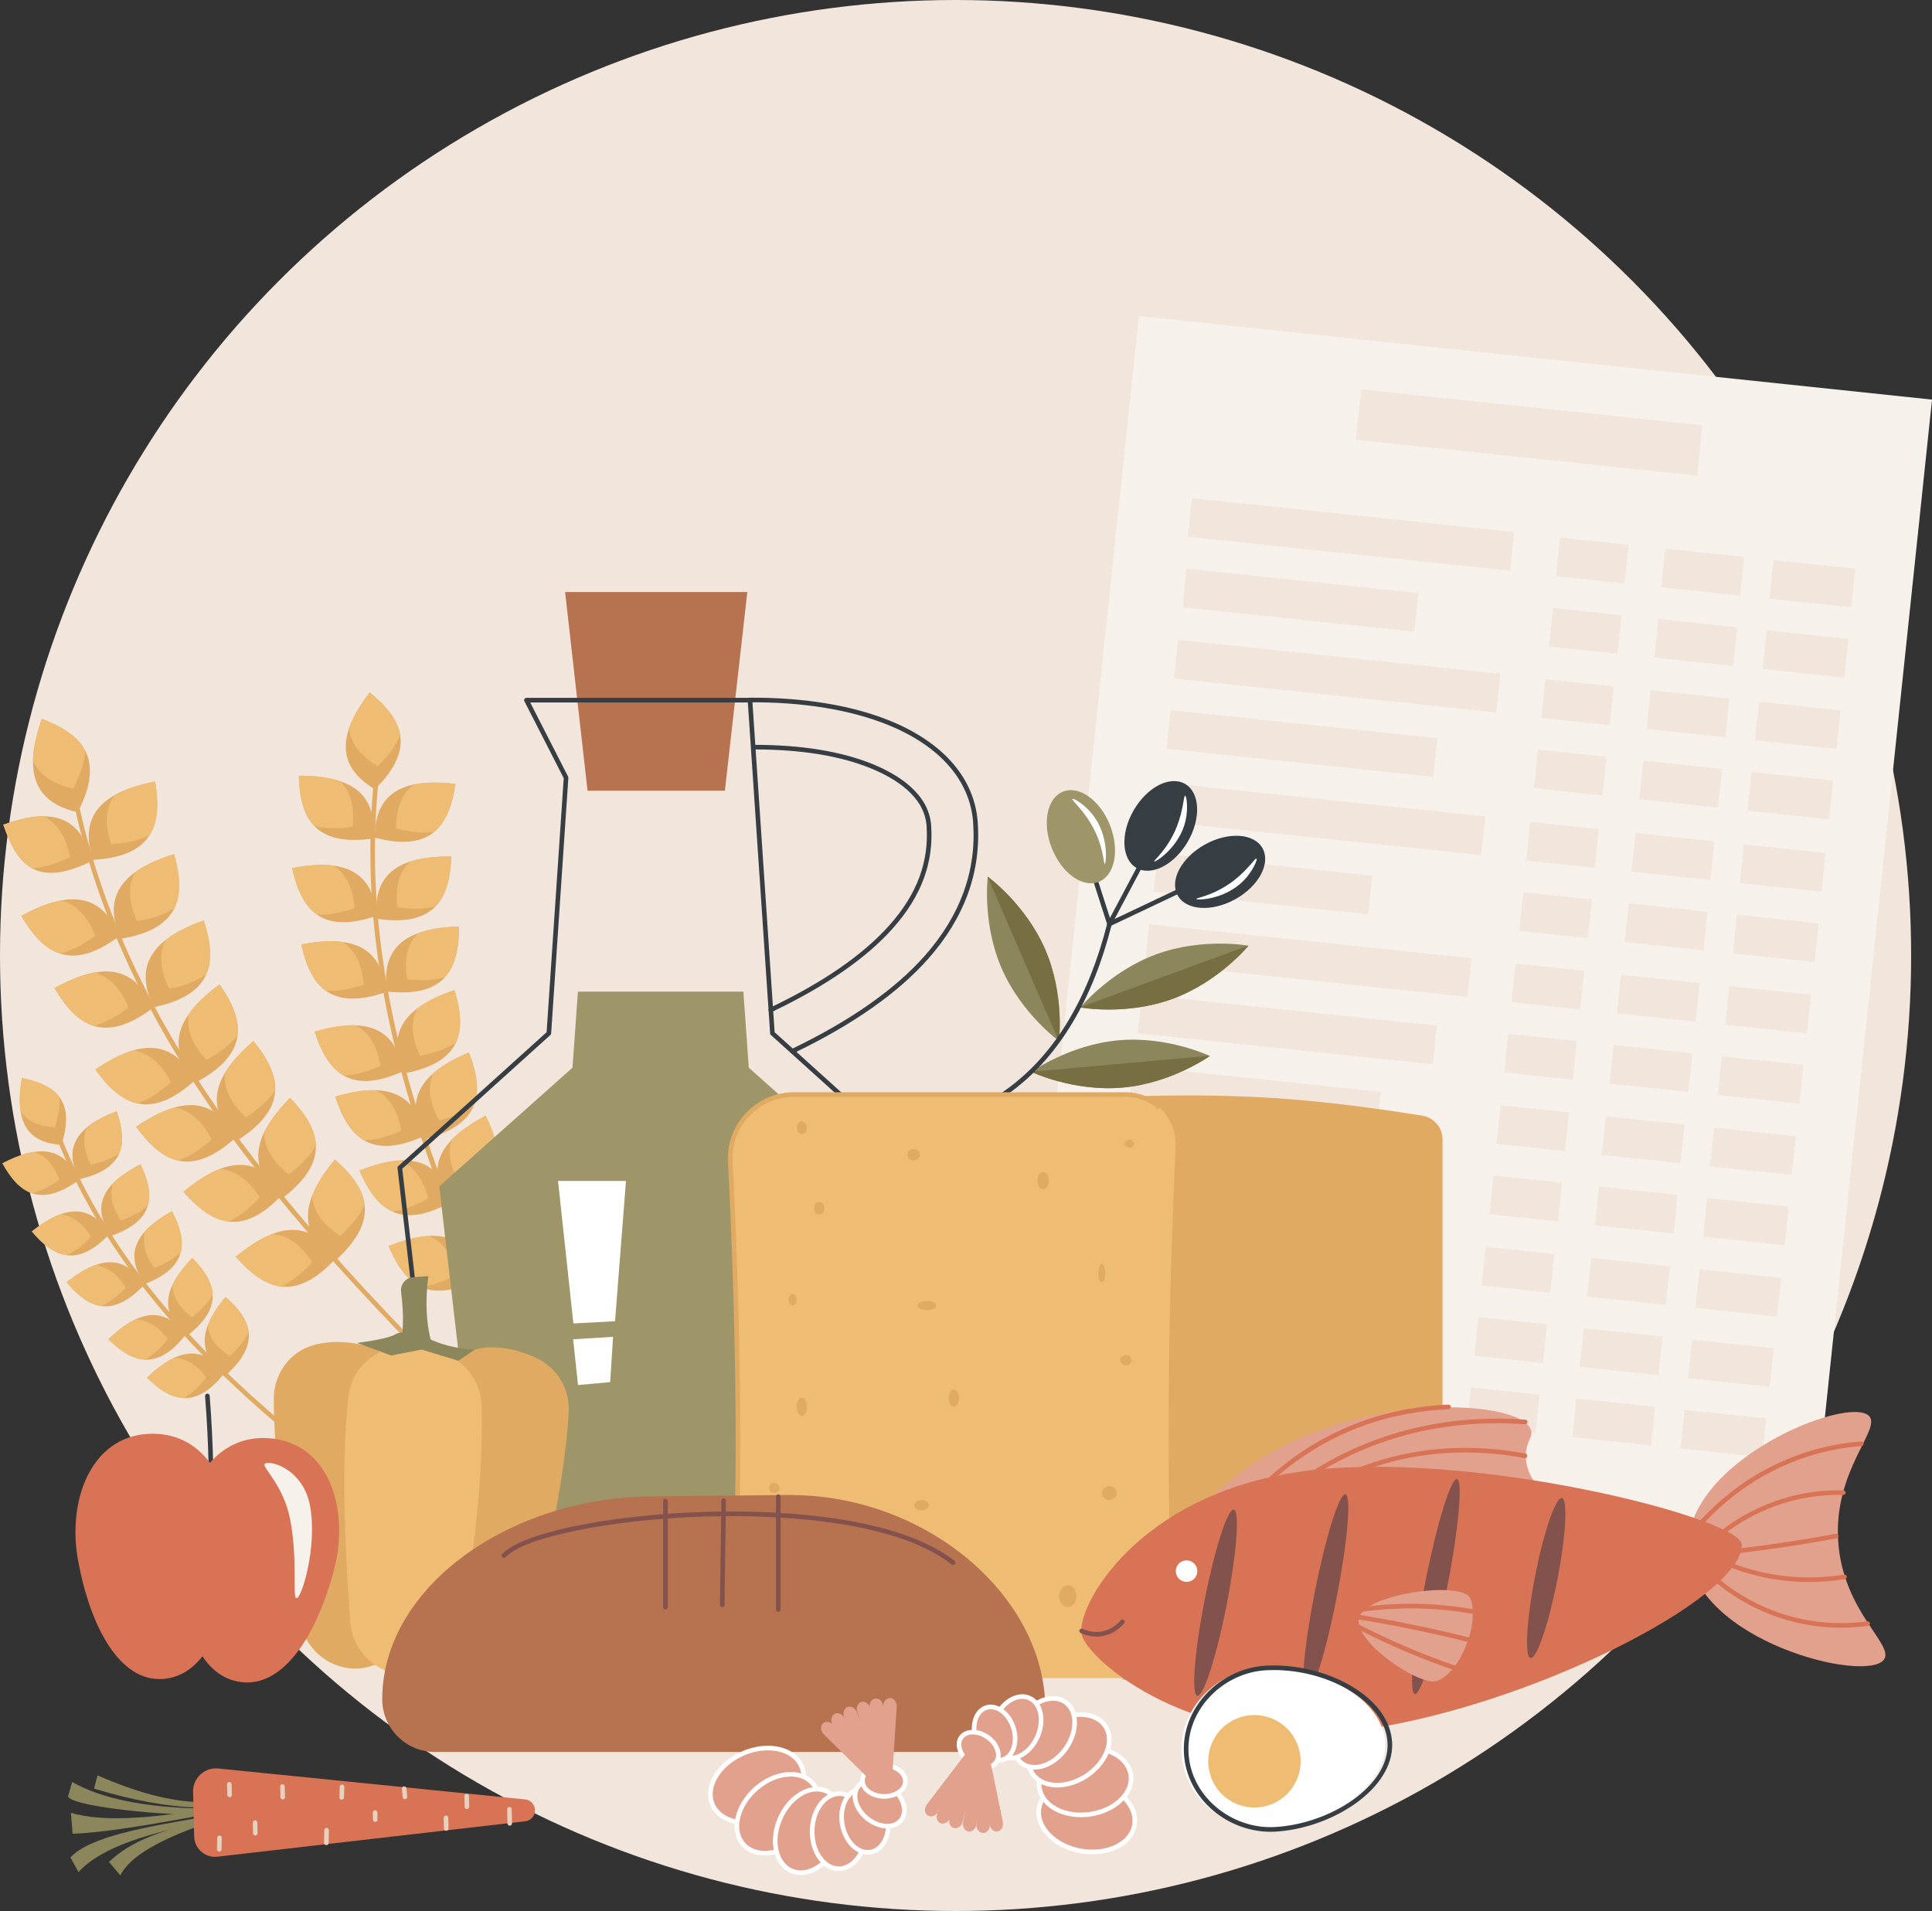 <?xml version="1.0" encoding="UTF-8"?> <svg xmlns="http://www.w3.org/2000/svg" id="_Слой_2" data-name="Слой 2" viewBox="0 0 1849.98 1830"><rect x="0" y="0" width="1849.98" height="1830" fill="#333333" stroke="none"/><defs><style> .cls-1 { fill: #e2a18d; } .cls-2 { fill: #fff; } .cls-3 { fill: #b77250; } .cls-4 { fill: #84524d; } .cls-5 { fill: #8b865c; } .cls-6 { fill: #f7f1eb; } .cls-7 { fill: #e0aa63; } .cls-8 { fill: #9e9569; } .cls-9 { fill: #e6d0be; } .cls-10 { fill: #efbc73; } .cls-11 { fill: #f2e6dc; } .cls-12 { fill: #776e42; } .cls-13 { fill: #d87355; } .cls-14 { fill: #363e44; } </style></defs><g id="Illustration"><g id="Mediterranean_diet" data-name="Mediterranean diet"><circle class="cls-11" cx="915" cy="915" r="915"></circle><g><rect class="cls-6" x="1030.95" y="339.72" width="763.69" height="1096.84" transform="translate(100.8 -143.09) rotate(6.01)"></rect><g><rect class="cls-11" x="1299.98" y="389.97" width="328.61" height="48.48" transform="translate(51.44 -151.09) rotate(6.01)"></rect><rect class="cls-11" x="1138.5" y="493.19" width="310.35" height="37.21" transform="translate(60.72 -132.69) rotate(6.01)"></rect><rect class="cls-11" x="1133.65" y="556.15" width="223.12" height="37.21" transform="translate(67.05 -127.26) rotate(6.01)"></rect><rect class="cls-11" x="1125.22" y="628.93" width="310.35" height="37.21" transform="translate(74.87 -130.55) rotate(6.01)"></rect><rect class="cls-11" x="1118.27" y="693.43" width="256.74" height="37.21" transform="translate(81.44 -126.66) rotate(6.01)"></rect><rect class="cls-11" x="1110.83" y="765.56" width="310.35" height="37.21" transform="translate(89.1 -128.29) rotate(6.01)"></rect><rect class="cls-11" x="1106.02" y="827.65" width="206.52" height="37.21" transform="translate(95.29 -122.01) rotate(6.01)"></rect><rect class="cls-11" x="1097.54" y="901.3" width="310.35" height="37.21" transform="translate(103.24 -126.15) rotate(6.01)"></rect><rect class="cls-11" x="1090.52" y="967.24" width="284.1" height="37.21" transform="translate(110.04 -123.68) rotate(6.01)"></rect><rect class="cls-11" x="1082.46" y="1033.04" width="238.31" height="37.21" transform="translate(116.76 -120.07) rotate(6.01)"></rect><rect class="cls-11" x="1077.27" y="1102.39" width="273.17" height="37.21" transform="translate(124.09 -120.97) rotate(6.01)"></rect><rect class="cls-11" x="1068.97" y="1172.55" width="310.35" height="37.21" transform="translate(131.5 -121.67) rotate(6.01)"></rect><rect class="cls-11" x="1062.07" y="1236.26" width="241.56" height="37.21" transform="translate(137.94 -116.99) rotate(6.01)"></rect><rect class="cls-11" x="1054.79" y="1307.18" width="310.35" height="37.21" transform="translate(145.52 -119.44) rotate(6.01)"></rect><rect class="cls-11" x="1491.66" y="518.19" width="65.99" height="37.21" transform="translate(64.61 -156.74) rotate(6.01)"></rect><rect class="cls-11" x="1484.99" y="585.55" width="65.99" height="37.21" transform="translate(71.63 -155.67) rotate(6.01)"></rect><rect class="cls-11" x="1477.58" y="653.85" width="65.99" height="37.21" transform="translate(78.74 -154.52) rotate(6.01)"></rect><rect class="cls-11" x="1470.49" y="721.16" width="65.99" height="37.21" transform="translate(85.75 -153.41) rotate(6.01)"></rect><rect class="cls-11" x="1463.19" y="790.48" width="65.99" height="37.21" transform="translate(92.97 -152.26) rotate(6.01)"></rect><rect class="cls-11" x="1456.53" y="857.84" width="65.99" height="37.21" transform="translate(99.99 -151.19) rotate(6.01)"></rect><rect class="cls-11" x="1449.12" y="926.14" width="65.99" height="37.21" transform="translate(107.11 -150.04) rotate(6.01)"></rect><rect class="cls-11" x="1442.03" y="993.45" width="65.99" height="37.21" transform="translate(114.12 -148.93) rotate(6.01)"></rect><rect class="cls-11" x="1434.63" y="1061.73" width="65.99" height="37.21" transform="translate(121.23 -147.78) rotate(6.01)"></rect><rect class="cls-11" x="1427.96" y="1129.09" width="65.99" height="37.21" transform="translate(128.25 -146.71) rotate(6.01)"></rect><rect class="cls-11" x="1420.55" y="1197.39" width="65.99" height="37.21" transform="translate(135.36 -145.56) rotate(6.01)"></rect><rect class="cls-11" x="1413.46" y="1264.7" width="65.99" height="37.21" transform="translate(142.37 -144.44) rotate(6.01)"></rect><rect class="cls-11" x="1406.37" y="1332.01" width="65.99" height="37.21" transform="translate(149.38 -143.33) rotate(6.01)"></rect><rect class="cls-11" x="1592.46" y="529.33" width="75.82" height="37.21" transform="translate(66.36 -167.75) rotate(6.01)"></rect><rect class="cls-11" x="1585.86" y="596.69" width="75.82" height="37.21" transform="translate(73.38 -166.69) rotate(6.01)"></rect><rect class="cls-11" x="1578.42" y="664.98" width="75.82" height="37.21" transform="translate(80.49 -165.54) rotate(6.01)"></rect><rect class="cls-11" x="1571.33" y="732.3" width="75.82" height="37.21" transform="translate(87.5 -164.42) rotate(6.01)"></rect><rect class="cls-11" x="1564.03" y="801.62" width="75.82" height="37.21" transform="translate(94.72 -163.28) rotate(6.01)"></rect><rect class="cls-11" x="1557.43" y="868.99" width="75.82" height="37.21" transform="translate(101.74 -162.21) rotate(6.01)"></rect><rect class="cls-11" x="1549.99" y="937.28" width="75.82" height="37.21" transform="translate(108.86 -161.06) rotate(6.01)"></rect><rect class="cls-11" x="1542.9" y="1004.59" width="75.82" height="37.21" transform="translate(115.87 -159.95) rotate(6.01)"></rect><rect class="cls-11" x="1535.46" y="1072.87" width="75.82" height="37.21" transform="translate(122.98 -158.79) rotate(6.01)"></rect><rect class="cls-11" x="1528.86" y="1140.23" width="75.82" height="37.21" transform="translate(130 -157.73) rotate(6.01)"></rect><rect class="cls-11" x="1521.42" y="1208.53" width="75.82" height="37.21" transform="translate(137.11 -156.58) rotate(6.01)"></rect><rect class="cls-11" x="1514.33" y="1275.84" width="75.82" height="37.21" transform="translate(144.12 -155.46) rotate(6.01)"></rect><rect class="cls-11" x="1507.24" y="1343.15" width="75.82" height="37.21" transform="translate(151.13 -154.35) rotate(6.01)"></rect><rect class="cls-11" x="1696.1" y="540.39" width="78.63" height="37.21" transform="translate(68.1 -178.7) rotate(6.01)"></rect><rect class="cls-11" x="1689.52" y="607.76" width="78.63" height="37.21" transform="translate(75.12 -177.64) rotate(6.01)"></rect><rect class="cls-11" x="1682.07" y="676.05" width="78.63" height="37.21" transform="translate(82.23 -176.48) rotate(6.01)"></rect><rect class="cls-11" x="1674.98" y="743.36" width="78.63" height="37.21" transform="translate(89.24 -175.37) rotate(6.01)"></rect><rect class="cls-11" x="1667.68" y="812.69" width="78.63" height="37.21" transform="translate(96.46 -174.22) rotate(6.01)"></rect><rect class="cls-11" x="1661.09" y="880.05" width="78.63" height="37.21" transform="translate(103.48 -173.16) rotate(6.01)"></rect><rect class="cls-11" x="1653.65" y="948.34" width="78.63" height="37.21" transform="translate(110.59 -172) rotate(6.01)"></rect><rect class="cls-11" x="1646.56" y="1015.66" width="78.63" height="37.21" transform="translate(117.6 -170.89) rotate(6.01)"></rect><rect class="cls-11" x="1639.11" y="1083.93" width="78.63" height="37.21" transform="translate(124.71 -169.74) rotate(6.01)"></rect><rect class="cls-11" x="1632.53" y="1151.3" width="78.63" height="37.21" transform="translate(131.73 -168.67) rotate(6.01)"></rect><rect class="cls-11" x="1625.08" y="1219.59" width="78.63" height="37.21" transform="translate(138.85 -167.52) rotate(6.01)"></rect><rect class="cls-11" x="1617.99" y="1286.9" width="78.63" height="37.21" transform="translate(145.86 -166.41) rotate(6.01)"></rect><rect class="cls-11" x="1610.9" y="1354.22" width="78.63" height="37.21" transform="translate(152.87 -165.3) rotate(6.01)"></rect></g></g><g><g><path class="cls-7" d="M529.2,1422.61c-.56,0-1.12-.21-1.55-.64-8.62-8.57-17.26-17.13-25.89-25.68-94-93.19-191.21-189.55-269.28-292.99-87.65-116.14-141.3-229.06-164.02-345.21-.23-1.19,.55-2.35,1.74-2.59,1.2-.24,2.35,.55,2.59,1.74,50.36,257.52,244.41,449.88,432.07,635.91,8.64,8.56,17.27,17.12,25.89,25.69,.86,.86,.87,2.25,.01,3.12-.43,.43-1,.65-1.56,.65Z"></path><g><path class="cls-7" d="M320.62,1110.43c30.82,26.95,44.74,56.26,1.41,95.85-40.23-26.07-31.52-59.38-1.41-95.85Z"></path><path class="cls-10" d="M298.82,1145.34c1.12,13.9,9.35,26.75,27.01,38.2,11.66-10.66,19.15-20.57,23.3-29.89-1.9-15.66-13.09-29.74-28.51-43.22-9.93,12.03-17.52,23.72-21.8,34.91Z"></path></g><g><path class="cls-7" d="M277.66,1051.34c28.45,29.44,39.87,59.81-6.63,95.63-37.9-29.35-26.44-61.81,6.63-95.63Z"></path><path class="cls-10" d="M253.01,1084.3c-.05,13.94,7.07,27.44,23.72,40.33,12.52-9.64,20.8-18.89,25.72-27.83-.59-15.76-10.55-30.73-24.79-45.46-10.91,11.16-19.44,22.16-24.65,32.96Z"></path></g><g><path class="cls-7" d="M242.67,996.94c25.84,31.76,34.63,62.99-14.74,94.72-35.27-32.47-21.08-63.84,14.74-94.72Z"></path><path class="cls-10" d="M215.3,1027.69c-1.23,13.89,4.71,27.94,20.2,42.2,13.29-8.54,22.34-17.05,28-25.54,.76-15.76-7.9-31.52-20.83-47.4-11.82,10.19-21.26,20.43-27.37,30.75Z"></path></g><g><path class="cls-7" d="M210.2,942.63c23.44,33.57,29.92,65.36-21.65,93.39-32.79-34.97-16.34-65.21,21.65-93.39Z"></path><path class="cls-10" d="M180.65,971.29c-2.25,13.76,2.65,28.21,17.05,43.57,13.88-7.54,23.53-15.37,29.8-23.42,1.91-15.66-5.57-32.01-17.3-48.81-12.53,9.29-22.7,18.82-29.55,28.65Z"></path></g><g><path class="cls-7" d="M195.11,881.44c12.66,38.94,9.6,71.24-47.9,83.04-21.19-43,3.35-67.15,47.9-83.04Z"></path><path class="cls-10" d="M158.5,900.25c-6.16,12.51-5.68,27.76,3.63,46.64,15.48-3.18,26.98-7.85,35.32-13.73,6.39-14.42,3.99-32.24-2.34-51.73-14.69,5.24-27.19,11.39-36.61,18.81Z"></path></g><g><path class="cls-7" d="M166.64,817.9c11.16,39.39,6.86,71.56-51.05,81.14-19.52-43.78,5.92-66.97,51.05-81.14Z"></path><path class="cls-10" d="M129.34,835.3c-6.63,12.27-6.74,27.52,1.84,46.75,15.59-2.58,27.26-6.81,35.82-12.36,6.94-14.17,5.22-32.07-.36-51.78-14.88,4.68-27.61,10.34-37.3,17.39Z"></path></g><g><path class="cls-7" d="M148.53,748.4c6.74,40.38-1.08,71.87-59.69,75.02-14.58-45.67,13.27-65.91,59.69-75.02Z"></path><path class="cls-10" d="M109.53,761.57c-7.94,11.46-9.73,26.61-3.33,46.67,15.78-.85,27.85-3.76,36.97-8.34,8.46-13.32,8.73-31.3,5.36-51.5-15.31,3.01-28.58,7.23-39,13.17Z"></path></g><g><path class="cls-7" d="M3.12,789.69c13.64,38.61,31.3,60.84,84.11,35.24-9.34-47.02-42.77-50.3-84.11-35.24Z"></path><path class="cls-10" d="M41.6,781.55c12.5,6.18,21.39,18.58,25.49,39.23-14.22,6.89-26.19,10.18-36.39,10.59-13.84-7.56-20.75-22.36-27.58-41.68,14.85-4.78,26.49-8.3,38.47-8.14Z"></path></g><g><path class="cls-7" d="M20.43,877.14c20.72,35.31,46.92,54.46,93.9,19.29-18.1-44.39-52.45-42.06-93.9-19.29Z"></path><path class="cls-10" d="M58.8,862.24c13.44,3.7,24.53,14.18,32.48,33.67-12.65,9.47-23.78,14.97-33.71,17.31-15.03-4.8-26.77-18.42-37.14-36.09,13.67-7.51,26.57-12.78,38.37-14.9Z"></path></g><g><path class="cls-7" d="M52.2,946.19c20.72,35.31,46.92,54.46,93.9,19.29-18.1-44.39-52.45-42.06-93.9-19.29Z"></path><path class="cls-10" d="M90.57,931.3c13.44,3.7,24.53,14.18,32.48,33.67-12.65,9.47-23.78,14.97-33.71,17.31-15.03-4.8-26.77-18.42-37.14-36.09,13.67-7.51,26.57-12.78,38.37-14.9Z"></path></g><g><path class="cls-7" d="M91.27,1024.17c23.94,33.21,51.82,49.82,95.3,10.4-22.18-42.5-56.16-36.95-95.3-10.4Z"></path><path class="cls-10" d="M128.07,1005.74c13.73,2.42,25.75,11.81,35.5,30.48-11.7,10.61-22.27,17.13-31.94,20.4-15.41-3.37-28.38-15.82-40.36-32.44,12.91-8.76,25.25-15.21,36.8-18.43Z"></path></g><g><path class="cls-7" d="M130.38,1078.98c23.94,33.21,51.82,49.82,95.3,10.4-22.18-42.5-56.16-36.95-95.3-10.4Z"></path><path class="cls-10" d="M167.18,1060.55c13.73,2.42,25.75,11.81,35.5,30.48-11.7,10.61-22.27,17.13-31.94,20.4-15.41-3.37-28.38-15.82-40.36-32.44,12.91-8.76,25.25-15.21,36.8-18.43Z"></path></g><g><path class="cls-7" d="M175.6,1141.24c26.95,30.83,56.25,44.75,95.85,1.43-26.06-40.23-59.37-31.54-95.85-1.43Z"></path><path class="cls-10" d="M210.52,1119.45c13.9,1.12,26.74,9.35,38.19,27.02-10.66,11.66-20.57,19.14-29.89,23.29-15.66-1.91-29.73-13.1-43.22-28.52,12.03-9.93,23.72-17.51,34.92-21.79Z"></path></g><g><path class="cls-7" d="M225.84,1203.48c26.95,30.83,56.25,44.75,95.85,1.43-26.06-40.23-59.37-31.54-95.85-1.43Z"></path><path class="cls-10" d="M260.76,1181.69c13.9,1.13,26.74,9.35,38.19,27.02-10.66,11.66-20.57,19.14-29.89,23.29-15.66-1.91-29.73-13.1-43.22-28.52,12.03-9.93,23.72-17.51,34.92-21.79Z"></path></g><g><path class="cls-7" d="M40.07,688.36c38.22,14.69,61.38,37.41,34.34,89.5-46.75-10.62-50.05-44.89-34.34-89.5Z"></path><path class="cls-10" d="M31.63,728.65c5.84,12.66,17.99,21.89,38.52,26.56,7.28-14.02,10.89-25.9,11.58-36.08-7.18-14.04-22.53-23.41-41.66-30.76-5.18,14.72-8.28,28.3-8.44,40.28Z"></path></g></g><g><path class="cls-7" d="M490.06,1530.73c-.44,0-.88-.13-1.27-.4-7.7-5.43-15.42-10.85-23.13-16.27-168.14-118.2-342.01-240.43-414.4-431.92-.43-1.14,.14-2.41,1.28-2.84,1.13-.43,2.41,.14,2.84,1.28,71.91,190.22,245.21,312.05,412.81,429.87,7.71,5.42,15.43,10.85,23.13,16.27,.99,.7,1.23,2.08,.53,3.07-.43,.61-1.11,.93-1.8,.93Z"></path><g><path class="cls-7" d="M215.97,1241.96c23.89,20.92,34.66,43.66,1.04,74.34-31.18-20.25-24.41-46.07-1.04-74.34Z"></path><path class="cls-10" d="M199.04,1269.03c.86,10.78,7.23,20.75,20.93,29.64,9.05-8.26,14.86-15.94,18.09-23.17-1.47-12.15-10.14-23.07-22.09-33.54-7.71,9.33-13.6,18.38-16.93,27.06Z"></path></g><g><path class="cls-7" d="M184.08,1204.65c22.29,22.62,31.37,46.09-4.42,74.22-29.61-22.48-20.97-47.74,4.42-74.22Z"></path><path class="cls-10" d="M165.21,1230.4c.07,10.81,5.69,21.22,18.7,31.1,9.63-7.57,15.99-14.81,19.74-21.78-.57-12.22-8.42-23.75-19.57-35.07-8.37,8.73-14.91,17.34-18.87,25.75Z"></path></g><g><path class="cls-7" d="M164.59,1159.83c14.74,28.13,16.59,53.22-25.83,69.72-21.79-30.13-6.16-51.78,25.83-69.72Z"></path><path class="cls-10" d="M139.04,1178.97c-3.08,10.37-.73,21.96,8.84,35.19,11.42-4.44,19.61-9.51,25.23-15.09,3.01-11.86-1.14-25.17-8.51-39.25-10.55,5.92-19.31,12.24-25.55,19.14Z"></path></g><g><path class="cls-7" d="M134.57,1114.94c13.65,28.67,14.54,53.82-28.49,68.67-20.62-30.94-4.17-51.97,28.49-68.67Z"></path><path class="cls-10" d="M108.31,1133.09c-3.48,10.24-1.58,21.92,7.48,35.51,11.58-4,19.96-8.75,25.79-14.11,3.46-11.73-.17-25.2-7-39.55-10.77,5.51-19.77,11.49-26.26,18.15Z"></path></g><g><path class="cls-7" d="M111.69,1064.15c10.4,30,8.51,55.1-35.89,65.11-17.08-33.03,1.59-52.12,35.89-65.11Z"></path><path class="cls-10" d="M83.59,1079.29c-4.59,9.79-3.98,21.61,3.52,36.11,11.95-2.7,20.8-6.49,27.18-11.18,4.74-11.28,2.61-25.06-2.6-40.08-11.32,4.29-20.91,9.24-28.1,15.14Z"></path></g><g><path class="cls-7" d="M2.3,1114.01c15.44,27.75,35.41,43.06,72.47,16.62-13.25-34.74-39.92-33.54-72.47-16.62Z"></path><path class="cls-10" d="M32.32,1103.14c10.36,3.11,18.77,11.43,24.59,26.68-9.98,7.12-18.7,11.19-26.45,12.82-11.57-3.98-20.43-14.75-28.16-28.64,10.74-5.58,20.83-9.44,30.01-10.87Z"></path></g><g><path class="cls-7" d="M30.47,1179.23c20.43,24.31,42.95,35.55,74.31,2.55-19.61-31.59-45.57-25.35-74.31-2.55Z"></path><path class="cls-10" d="M57.87,1162.86c10.76,1.08,20.6,7.65,29.21,21.53-8.44,8.88-16.24,14.54-23.53,17.61-12.11-1.71-22.86-10.6-33.08-22.77,9.48-7.52,18.66-13.22,27.4-16.38Z"></path></g><g><path class="cls-7" d="M63.74,1227.9c20.43,24.31,42.95,35.55,74.31,2.55-19.61-31.59-45.57-25.35-74.31-2.55Z"></path><path class="cls-10" d="M91.14,1211.53c10.76,1.08,20.6,7.65,29.21,21.53-8.44,8.88-16.24,14.54-23.53,17.61-12.11-1.71-22.86-10.6-33.08-22.77,9.48-7.52,18.66-13.22,27.4-16.38Z"></path></g><g><path class="cls-7" d="M103.74,1282.45c22.62,22.28,46.09,31.36,74.22-4.43-22.48-29.61-47.74-20.96-74.22,4.43Z"></path><path class="cls-10" d="M129.49,1263.58c10.81,.07,21.22,5.69,31.1,18.69-7.57,9.64-14.8,15.99-21.77,19.74-12.22-.57-23.75-8.41-35.07-19.56,8.73-8.38,17.33-14.91,25.75-18.87Z"></path></g><g><path class="cls-7" d="M140.76,1319.28c22.62,22.28,46.09,31.36,74.22-4.43-22.48-29.61-47.74-20.96-74.22,4.43Z"></path><path class="cls-10" d="M166.51,1300.41c10.81,.07,21.22,5.69,31.1,18.69-7.57,9.64-14.8,15.99-21.77,19.74-12.22-.57-23.75-8.41-35.07-19.56,8.73-8.38,17.33-14.91,25.75-18.87Z"></path></g><g><path class="cls-7" d="M20.97,1032.34c31.13,6.27,51.79,20.63,37.88,63.97-37.12-2.05-44.1-27.82-37.88-63.97Z"></path><path class="cls-10" d="M19.74,1064.24c6.11,8.92,16.6,14.4,32.9,15.3,3.74-11.67,4.96-21.22,4.17-29.1-7.32-9.81-20.27-14.97-35.85-18.11-2.05,11.93-2.65,22.71-1.22,31.9Z"></path></g></g><g><path class="cls-7" d="M587.23,1485.69c-.8,0-1.57-.44-1.96-1.19-5.4-10.46-10.82-20.92-16.23-31.37-58.96-113.87-119.93-231.62-161.15-350.21-46.28-133.15-62.17-253.23-48.58-367.09,.15-1.21,1.24-2.07,2.45-1.93,1.21,.14,2.07,1.24,1.93,2.45-30.14,252.38,91.57,487.43,209.27,714.75,5.42,10.46,10.83,20.92,16.23,31.38,.56,1.08,.13,2.41-.95,2.97-.32,.17-.67,.25-1.01,.25Z"></path><g><path class="cls-7" d="M487.1,1135.67c20.4,34.02,24.52,65.18-27.2,88.8-29.34-36-11.41-64.12,27.2-88.8Z"></path><path class="cls-10" d="M456.62,1161.38c-3.1,13.15,.66,27.44,13.55,43.25,13.92-6.36,23.77-13.27,30.37-20.63,2.9-15-3.23-31.31-13.44-48.33-12.74,8.14-23.2,16.66-30.48,25.71Z"></path></g><g><path class="cls-7" d="M465.06,1068.41c17.48,35.61,18.97,67-34.55,86.2-26.22-38.33-5.99-64.85,34.55-86.2Z"></path><path class="cls-10" d="M432.53,1091.47c-4.19,12.84-1.64,27.4,9.88,44.23,14.41-5.17,24.8-11.23,31.99-18.01,4.15-14.71-.59-31.47-9.34-49.29-13.37,7.04-24.52,14.65-32.53,23.06Z"></path></g><g><path class="cls-7" d="M448.97,1007.86c14.38,36.96,13.2,68.37-41.76,82.95-22.86-40.42-.45-65.13,41.76-82.95Z"></path><path class="cls-10" d="M414.6,1028.07c-5.27,12.44-3.96,27.16,6.08,44.91,14.79-3.92,25.66-9.08,33.41-15.22,5.38-14.3,2.09-31.41-5.11-49.9-13.92,5.88-25.67,12.52-34.37,20.21Z"></path></g><g><path class="cls-7" d="M435.18,948.13c11.63,37.92,8.15,69.16-47.73,79.66-19.83-41.99,4.33-64.98,47.73-79.66Z"></path><path class="cls-10" d="M399.42,965.76c-6.17,12.02-5.95,26.79,2.76,45.24,15.04-2.83,26.26-7.17,34.44-12.73,6.42-13.87,4.38-31.17-1.44-50.14-14.32,4.84-26.52,10.6-35.76,17.63Z"></path></g><g><path class="cls-7" d="M439.47,887.22c.09,39.66-12.33,68.54-68.85,62.32-6.75-45.95,23.05-60.91,68.85-62.32Z"></path><path class="cls-10" d="M400.12,893.68c-9.4,9.7-13.49,23.9-10.52,44.08,15.21,1.67,27.21,.78,36.65-2.16,10.18-11.4,13.27-28.54,13.22-48.39-15.11,.47-28.46,2.42-39.35,6.46Z"></path></g><g><path class="cls-7" d="M432.11,820.18c-1.43,39.64-14.95,68.01-71.19,59.63-4.98-46.17,25.37-59.98,71.19-59.63Z"></path><path class="cls-10" d="M392.55,825.12c-9.76,9.34-14.39,23.37-12.21,43.65,15.14,2.26,27.16,1.83,36.71-.75,10.61-11,14.35-28.01,15.07-47.85-15.11-.12-28.53,1.33-39.57,4.94Z"></path></g><g><path class="cls-7" d="M436.08,750.71c-5.79,39.24-22.37,65.95-77.34,51.42,.14-46.44,31.84-56.82,77.34-51.42Z"></path><path class="cls-10" d="M396.21,751.26c-10.73,8.2-16.88,21.64-16.95,42.04,14.8,3.91,26.79,4.81,36.56,3.31,11.76-9.76,17.35-26.26,20.25-45.89-15.01-1.78-28.5-1.83-39.87,.55Z"></path></g><g><path class="cls-7" d="M286.13,742.81c1.09,39.65,14.38,68.14,70.69,60.23,5.37-46.13-24.87-60.19-70.69-60.23Z"></path><path class="cls-10" d="M325.65,748.09c9.68,9.42,14.2,23.49,11.84,43.75-15.16,2.13-27.17,1.6-36.7-1.06-10.51-11.09-14.12-28.13-14.66-47.97,15.11,.01,28.52,1.57,39.52,5.28Z"></path></g><g><path class="cls-7" d="M279.69,831.31c8.61,38.72,27.06,64.16,80.84,45.71-3.49-46.31-35.85-54.37-80.84-45.71Z"></path><path class="cls-10" d="M319.5,828.99c11.3,7.41,18.4,20.36,19.93,40.7-14.48,4.97-26.38,6.73-36.23,5.93-12.43-8.89-19.2-24.94-23.51-44.31,14.84-2.86,28.3-3.88,39.81-2.33Z"></path></g><g><path class="cls-7" d="M288.46,904.43c8.61,38.72,27.06,64.16,80.84,45.71-3.49-46.31-35.85-54.37-80.84-45.71Z"></path><path class="cls-10" d="M328.26,902.11c11.3,7.41,18.4,20.36,19.93,40.7-14.48,4.97-26.38,6.73-36.23,5.93-12.43-8.89-19.2-24.94-23.51-44.31,14.84-2.86,28.3-3.88,39.81-2.33Z"></path></g><g><path class="cls-7" d="M301.29,987.94c12.2,37.74,32.96,61.34,84.77,37.92-7.82-45.78-40.79-50.77-84.77-37.92Z"></path><path class="cls-10" d="M340.7,981.89c11.94,6.31,20.23,18.55,23.66,38.66-13.95,6.3-25.63,9.18-35.51,9.31-13.21-7.69-21.46-23.03-27.56-41.91,14.51-4.24,27.81-6.52,39.41-6.05Z"></path></g><g><path class="cls-7" d="M321.05,1050.1c12.2,37.74,32.96,61.34,84.77,37.92-7.82-45.78-40.79-50.77-84.77-37.92Z"></path><path class="cls-10" d="M360.46,1044.06c11.94,6.31,20.23,18.55,23.66,38.66-13.95,6.3-25.63,9.18-35.51,9.31-13.21-7.69-21.46-23.03-27.56-41.91,14.51-4.24,27.81-6.52,39.41-6.05Z"></path></g><g><path class="cls-7" d="M344.23,1120.96c15.68,36.43,38.56,57.99,87.95,29.82-12.07-44.85-45.36-46.73-87.95-29.82Z"></path><path class="cls-10" d="M382.9,1111.25c12.48,5.17,21.88,16.57,27.18,36.27-13.3,7.58-24.66,11.53-34.49,12.59-13.87-6.42-23.52-20.92-31.36-39.15,14.05-5.58,27.08-9.09,38.67-9.71Z"></path></g><g><path class="cls-7" d="M372.04,1193.28c15.68,36.43,38.56,57.99,87.95,29.82-12.07-44.85-45.36-46.73-87.95-29.82Z"></path><path class="cls-10" d="M410.72,1183.57c12.48,5.17,21.88,16.57,27.18,36.27-13.3,7.58-24.66,11.53-34.49,12.59-13.87-6.42-23.52-20.92-31.36-39.15,14.05-5.58,27.08-9.09,38.67-9.71Z"></path></g><g><path class="cls-7" d="M353.94,663.11c30.87,24.91,45.47,52.74,5.05,92.73-39.94-23.69-32.79-56.27-5.05-92.73Z"></path><path class="cls-10" d="M334.18,697.74c1.62,13.41,10.07,25.53,27.62,35.94,10.88-10.76,17.75-20.64,21.41-29.83-2.45-15.08-13.82-28.28-29.26-40.74-9.15,12.03-16.04,23.63-19.76,34.63Z"></path></g></g><g><polygon class="cls-3" points="694.11 757.21 562.59 757.21 541.12 566.93 715.59 566.93 694.11 757.21"></polygon><path class="cls-14" d="M839.4,1491.19H425.79c-1.12,0-2.06-.84-2.19-1.95l-42.95-370.66c-.08-.71,.18-1.41,.71-1.89l142.05-128.24,16.38-243.28-37.67-73.68c-.35-.68-.32-1.5,.08-2.15,.4-.65,1.11-1.05,1.88-1.05h214.07c1.16,0,2.12,.9,2.2,2.06l21.41,318.12,142.05,128.24c.53,.48,.8,1.18,.71,1.89l-42.95,370.66c-.13,1.11-1.07,1.95-2.19,1.95Zm-411.65-4.41h409.68l42.59-367.58-141.87-128.08c-.43-.38-.68-.92-.72-1.49l-21.34-316.95h-208.41l36.31,71.02c.18,.36,.26,.75,.24,1.15l-16.48,244.78c-.04,.57-.3,1.11-.72,1.49l-141.87,128.08,42.59,367.58Z"></path><path class="cls-14" d="M738.06,969.3c-.82,0-1.61-.46-1.99-1.26-.52-1.1-.06-2.41,1.04-2.94,51.12-24.35,89.78-51.1,114.92-79.51,26.18-29.58,37.68-60.63,35.17-94.92-2.06-28.22-30.14-45.42-53.33-54.88-29.53-12.05-67.19-18.16-111.96-18.11h0c-1.22,0-2.2-.99-2.2-2.2,0-1.22,.99-2.21,2.2-2.21h.32c45.2,0,83.32,6.2,113.31,18.44,24.34,9.93,53.83,28.16,56.06,58.64,2.6,35.54-9.26,67.65-36.27,98.17-25.53,28.85-64.67,55.96-116.33,80.57-.31,.15-.63,.21-.95,.21Z"></path><path class="cls-14" d="M760.24,1008.13c-.82,0-1.61-.46-1.99-1.25-.53-1.1-.07-2.41,1.03-2.94,55.34-26.74,97.81-56.59,126.24-88.71,34.1-38.53,49.67-81.54,46.28-127.82-2.91-39.86-31.69-72.9-81.04-93.03-35.89-14.64-81.9-22.21-133.16-21.84h-.02c-1.21,0-2.2-.98-2.2-2.19,0-1.22,.97-2.21,2.19-2.22,51.76-.36,98.43,7.31,134.85,22.17,50.98,20.8,80.73,55.17,83.77,96.79,3.48,47.51-12.46,91.61-47.38,131.07-28.82,32.57-71.76,62.77-127.63,89.76-.31,.15-.64,.22-.96,.22Z"></path><polygon class="cls-8" points="711.81 949.6 553.39 949.6 548.19 1022.45 420.62 1136.1 457.07 1450.7 808.12 1450.7 844.57 1136.1 717 1022.45 711.81 949.6"></polygon><polygon class="cls-2" points="534.35 1130.92 549.04 1267.34 588.92 1265.24 599.41 1130.92 534.35 1130.92"></polygon><polygon class="cls-2" points="548.81 1282.5 553.48 1326.34 584.26 1323.54 587.06 1280.17 548.81 1282.5"></polygon></g><g><g><path class="cls-5" d="M1034.52,964.74s28.19-34.56,72.62-50.88c44.44-16.32,88.29-8.23,88.29-8.23,0,0-28.19,34.56-72.62,50.88-44.44,16.32-88.29,8.23-88.29,8.23Z"></path><path class="cls-12" d="M1034.78,964.43c-.16,.19-.26,.31-.26,.31,0,0,43.86,8.09,88.29-8.23,44.44-16.32,72.62-50.88,72.62-50.88,0,0-.15-.03-.39-.07l-160.26,58.88Z"></path></g><g><path class="cls-5" d="M987.67,1026.47s36.2-26.05,83.35-30.26c47.15-4.21,87.4,15,87.4,15,0,0-36.2,26.05-83.35,30.26-47.15,4.21-87.4-15-87.4-15Z"></path><path class="cls-12" d="M988,1026.24c-.2,.14-.33,.23-.33,.23,0,0,40.25,19.21,87.4,15,47.15-4.21,83.35-30.26,83.35-30.26,0,0-.14-.07-.36-.17l-170.06,15.2Z"></path></g><g><path class="cls-5" d="M1014.01,996.86s-36.1-26.18-54.92-69.62c-18.82-43.44-13.22-87.68-13.22-87.68,0,0,36.1,26.18,54.92,69.62,18.82,43.44,13.22,87.68,13.22,87.68Z"></path><path class="cls-12" d="M1013.68,996.62c.2,.15,.32,.24,.32,.24,0,0,5.59-44.24-13.22-87.68-18.82-43.44-54.92-69.62-54.92-69.62,0,0-.02,.15-.05,.4l67.87,156.67Z"></path></g><path class="cls-14" d="M867.71,1255.57c-.85,0-1.66-.5-2.02-1.33-25.55-58.99-28.45-105.96-8.62-139.61,13.7-23.25,33.97-32.77,57.43-43.8,15.91-7.47,33.94-15.94,52.66-30.08,43.91-33.17,75.23-85.82,93.08-156.49,.3-1.18,1.49-1.9,2.68-1.6,1.18,.3,1.89,1.5,1.6,2.68-18.1,71.67-49.96,125.14-94.7,158.93-19.08,14.42-37.34,22.99-53.44,30.56-23.74,11.16-42.5,19.97-55.51,42.04-19.07,32.36-16.09,77.99,8.87,135.62,.48,1.12-.03,2.42-1.15,2.9-.29,.12-.58,.18-.88,.18Z"></path><path class="cls-14" d="M1062.36,887c-.3,0-.6-.06-.88-.18-.58-.25-1.03-.74-1.22-1.35l-22.73-70.86c-.37-1.16,.27-2.4,1.43-2.77,1.16-.38,2.4,.27,2.77,1.43l21.96,68.46,80.18-38.01c1.1-.52,2.42-.05,2.94,1.05,.52,1.1,.05,2.42-1.05,2.94l-82.45,39.09c-.3,.14-.62,.21-.95,.21Z"></path><path class="cls-14" d="M1062.97,885.68c-.35,0-.7-.08-1.03-.26-1.08-.57-1.49-1.91-.92-2.98l35.54-66.97c.57-1.08,1.9-1.49,2.98-.91,1.08,.57,1.49,1.91,.91,2.98l-35.54,66.97c-.39,.75-1.16,1.17-1.95,1.17Z"></path><g><ellipse class="cls-14" cx="1168.34" cy="834.86" rx="46.47" ry="29.95" transform="translate(-258.33 671.64) rotate(-29.02)"></ellipse><path class="cls-2" d="M1203.24,822.04c1.1,.79-3.45,11.96-12.11,20.95-17.96,18.64-45.28,19.3-45.69,17.88-.33-1.14,16.99-3.05,35.9-17.59,13.87-10.67,20.73-22.09,21.9-21.25Z"></path></g><g><ellipse class="cls-14" cx="1111.46" cy="790.85" rx="46.47" ry="29.95" transform="translate(-129.34 1357.6) rotate(-59.98)"></ellipse><path class="cls-2" d="M1134.79,761.9c1.35,.11,3.2,12.03,.4,24.19-5.81,25.22-28.9,39.84-29.98,38.84-.87-.81,13-11.36,21.73-33.55,6.41-16.28,6.41-29.6,7.85-29.49Z"></path></g><g><ellipse class="cls-8" cx="1035" cy="801.33" rx="29.95" ry="46.47" transform="translate(-221.97 436.12) rotate(-21.55)"></ellipse><path class="cls-2" d="M1026.83,765.07c.92-.99,11.41,4.97,19.2,14.73,16.15,20.23,13.24,47.41,11.79,47.63-1.17,.18-.81-17.24-12.77-37.88-8.77-15.14-19.2-23.42-18.22-24.48Z"></path></g></g><g><path class="cls-7" d="M1360.93,1608.44h-286.08v-558.37c105.78-3.18,172.39,.16,286.87,18.25,11.28,1.78,19.6,11.47,19.6,22.85v496.88c0,11.26-9.13,20.39-20.39,20.39Z"></path><path class="cls-10" d="M1093.15,1607.04h-359.08c-18.8,0-33.78-15.79-32.68-34.56,8.49-145.08,5.98-301.03-2.25-463.12,0-33.81,27.41-61.22,61.22-61.22h317.76c26.31,0,47.63,21.33,47.63,47.63-7.81,174.02-9.5,335.78-1.9,478.93,.93,17.58-13.09,32.33-30.7,32.33Z"></path><path class="cls-7" d="M728.45,1608.76c-.12,0-.25-.01-.38-.03-17.51-3.02-29.93-18.66-28.89-36.38,7.66-130.83,6.92-282.24-2.25-462.88,0-35.08,28.45-63.53,63.42-63.53h317.76c11.83,0,23.3,4.22,32.3,11.88,.93,.79,1.04,2.18,.25,3.11-.79,.93-2.18,1.04-3.11,.25-8.2-6.98-18.65-10.83-29.44-10.83h-317.76c-32.54,0-59.01,26.47-59.01,59.01,9.18,180.69,9.91,332.25,2.24,463.25-.91,15.48,9.94,29.14,25.24,31.78,1.2,.21,2.01,1.35,1.8,2.55-.19,1.07-1.12,1.83-2.17,1.83Z"></path><g><path class="cls-7" d="M772.79,1347.17c0,4.87-2.22,8.82-4.96,8.82s-4.96-3.95-4.96-8.82,2.22-8.82,4.96-8.82,4.96,3.95,4.96,8.82Z"></path><path class="cls-7" d="M896.26,1250.15c0,2.44-3.95,4.41-8.82,4.41s-8.82-1.97-8.82-4.41,3.95-4.41,8.82-4.41,8.82,1.97,8.82,4.41Z"></path><path class="cls-7" d="M918.31,1338.9c0,4.57-2.22,8.27-4.96,8.27s-4.96-3.7-4.96-8.27,2.22-8.27,4.96-8.27,4.96,3.7,4.96,8.27Z"></path><path class="cls-7" d="M889.65,1441.42c0,2.74-3.21,4.96-7.17,4.96s-7.17-2.22-7.17-4.96,3.21-4.96,7.17-4.96,7.17,2.22,7.17,4.96Z"></path><ellipse class="cls-7" cx="1022.49" cy="1528.51" rx="8.27" ry="10.47"></ellipse><path class="cls-7" d="M1069.34,1429.85c0,3.65-3.21,6.61-7.17,6.61s-7.17-2.96-7.17-6.61,3.21-6.61,7.17-6.61,7.17,2.96,7.17,6.61Z"></path><path class="cls-7" d="M823.5,1523.55c0,2.44-2.96,4.41-6.61,4.41s-6.61-1.97-6.61-4.41,2.96-4.41,6.61-4.41,6.61,1.97,6.61,4.41Z"></path><path class="cls-7" d="M789.33,1157c0,3.35-2.22,6.06-4.96,6.06s-4.96-2.71-4.96-6.06,2.22-6.06,4.96-6.06,4.96,2.71,4.96,6.06Z"></path><path class="cls-7" d="M880.83,1105.74c0,3.04-2.71,5.51-6.06,5.51s-6.06-2.47-6.06-5.51,2.71-5.51,6.06-5.51,6.06,2.47,6.06,5.51Z"></path><path class="cls-7" d="M1004.3,1130.54c0,4.57-2.47,8.27-5.51,8.27s-5.51-3.7-5.51-8.27,2.47-8.27,5.51-8.27,5.51,3.7,5.51,8.27Z"></path><path class="cls-7" d="M1058.32,1219.29c0,4.87-1.48,8.82-3.31,8.82s-3.31-3.95-3.31-8.82,1.48-8.82,3.31-8.82,3.31,3.95,3.31,8.82Z"></path><path class="cls-7" d="M762.87,1244.64c0,3.04-1.73,5.51-3.86,5.51s-3.86-2.47-3.86-5.51,1.73-5.51,3.86-5.51,3.86,2.47,3.86,5.51Z"></path><ellipse class="cls-7" cx="1081.47" cy="1095.27" rx="4.41" ry="3.86"></ellipse><path class="cls-7" d="M745.23,1563.24c0,2.44-1.48,4.41-3.31,4.41s-3.31-1.97-3.31-4.41,1.48-4.41,3.31-4.41,3.31,1.97,3.31,4.41Z"></path><path class="cls-7" d="M905.08,1558.28c0,3.96-2.47,7.17-5.51,7.17s-5.51-3.21-5.51-7.17,2.47-7.17,5.51-7.17,5.51,3.21,5.51,7.17Z"></path><path class="cls-7" d="M1091.39,1589.7c0,3.04-3.21,5.51-7.17,5.51s-7.17-2.47-7.17-5.51,3.21-5.51,7.17-5.51,7.17,2.47,7.17,5.51Z"></path><path class="cls-7" d="M1083.67,1302.52c0,2.74-2.47,4.96-5.51,4.96s-5.51-2.22-5.51-4.96,2.47-4.96,5.51-4.96,5.51,2.22,5.51,4.96Z"></path><path class="cls-7" d="M746.33,1424.89c0,2.74-2.22,4.96-4.96,4.96s-4.96-2.22-4.96-4.96,2.22-4.96,4.96-4.96,4.96,2.22,4.96,4.96Z"></path><path class="cls-7" d="M772.79,1079.83c0,3.35-2.22,6.06-4.96,6.06s-4.96-2.71-4.96-6.06,2.22-6.06,4.96-6.06,4.96,2.71,4.96,6.06Z"></path></g></g><g><g><path class="cls-1" d="M1134.07,1461.33c18.84-22.75,53.41-58.19,107.65-82.81,96.46-43.78,215.9-35.5,224.32-8.95,2.22,6.99-4.83,10.3-4.95,24.32-.25,30.47,32.84,44.65,31.23,54.35-2.19,13.2-69.63,24.01-358.25,13.09Z"></path><path class="cls-13" d="M1201.15,1433.79c-.55,0-1.09-.2-1.52-.61-.88-.84-.92-2.23-.08-3.12,11.95-12.57,24.91-23.96,38.5-33.86,43.32-31.52,93.44-48.72,148.96-51.13,1.22-.06,2.24,.89,2.3,2.11,.05,1.22-.89,2.25-2.11,2.3-54.64,2.37-103.95,19.29-146.55,50.29-13.38,9.74-26.13,20.95-37.9,33.33-.43,.46-1.01,.69-1.6,.69Z"></path><path class="cls-13" d="M1240.43,1424.55c-.68,0-1.36-.32-1.79-.91-.71-.99-.5-2.36,.49-3.08,15.15-10.98,31.25-20.68,47.86-28.81,52.88-25.88,111.3-36.74,173.69-32.28,1.21,.09,2.13,1.14,2.04,2.36-.09,1.22-1.16,2.12-2.36,2.04-61.58-4.41-119.27,6.31-171.44,31.84-16.39,8.02-32.27,17.58-47.21,28.42-.39,.28-.84,.42-1.29,.42Z"></path><path class="cls-13" d="M1262.19,1428.65c-.76,0-1.5-.39-1.91-1.1-.61-1.05-.25-2.4,.8-3.01,14.34-8.3,29.38-15.36,44.69-20.96,48.79-17.85,100.92-21.76,154.94-11.6,1.2,.22,1.99,1.38,1.76,2.57-.22,1.2-1.37,1.99-2.57,1.76-53.23-10.01-104.58-6.17-152.61,11.41-15.08,5.52-29.88,12.46-44,20.64-.35,.2-.73,.3-1.1,.3Z"></path></g><g><path class="cls-1" d="M1789.63,1355.91c-20.07-20.31-179.42,44.02-172.89,130.17,6.44,85.11,169.88,126.23,187.15,103.27,10.61-14.1-39-45.53-43.71-112.91-4.8-68.78,41.87-107.96,29.45-120.52Z"></path><path class="cls-13" d="M1621.53,1469.17c-.5,0-.99-.17-1.4-.51-.94-.78-1.07-2.17-.29-3.1,21.96-26.51,48.35-47.45,78.44-62.26,26.37-12.98,54.59-20.69,83.86-22.93,1.25-.09,2.27,.82,2.37,2.03,.09,1.21-.82,2.27-2.03,2.37-28.71,2.19-56.38,9.76-82.25,22.49-29.53,14.53-55.43,35.1-76.99,61.12-.44,.53-1.07,.8-1.7,.8Z"></path><path class="cls-13" d="M1642.27,1475.55c-.62,0-1.24-.26-1.68-.77-.79-.93-.68-2.32,.24-3.11,17.28-14.78,36.77-26.14,57.93-33.76,21.36-7.69,43.7-11.3,66.36-10.75,1.22,.03,2.18,1.04,2.15,2.26-.03,1.2-1.01,2.15-2.2,2.15-.02,0-.03,0-.05,0-22.15-.54-43.92,2.99-64.76,10.5-20.66,7.44-39.69,18.53-56.56,32.96-.42,.36-.93,.53-1.43,.53Z"></path><path class="cls-13" d="M1658.88,1488.17c-1.1,0-2.05-.82-2.19-1.94-.15-1.21,.71-2.31,1.92-2.46,18.65-2.29,37.52-4.87,56.09-7.67,14.31-2.16,22.74-3.67,34.41-5.76l8.78-1.57c1.22-.21,2.34,.59,2.56,1.79,.21,1.2-.59,2.34-1.78,2.56l-8.77,1.57c-11.7,2.09-20.15,3.61-34.52,5.78-18.61,2.81-37.52,5.4-56.21,7.69-.09,.01-.18,.02-.27,.02Z"></path><path class="cls-13" d="M1732.31,1514.98c-15.08,0-30.07-1.61-44.82-4.84-13.11-2.87-26.08-7.04-38.54-12.4-1.12-.48-1.63-1.78-1.15-2.9,.48-1.12,1.78-1.63,2.9-1.15,12.2,5.25,24.9,9.34,37.74,12.14,25.33,5.54,51.37,6.23,77.4,2.04,1.2-.19,2.33,.62,2.53,1.83,.19,1.2-.62,2.33-1.83,2.53-11.42,1.84-22.85,2.76-34.23,2.76Z"></path><path class="cls-13" d="M1762.96,1558.71c-23.03,0-45.91-4.21-67.31-12.47-20.99-8.11-40.41-19.93-57.7-35.14-.92-.8-1-2.2-.2-3.11,.8-.92,2.2-1,3.11-.2,16.91,14.87,35.88,26.42,56.38,34.34,28.68,11.08,60.09,14.69,90.84,10.46,1.23-.17,2.32,.68,2.48,1.88,.17,1.21-.68,2.32-1.88,2.48-8.55,1.18-17.14,1.76-25.72,1.76Z"></path></g><g><path class="cls-13" d="M1667.87,1479.06c1.3,51.2-204.39,155.61-364.32,177.49-159.93,21.88-261.56-66.48-267.74-91.01-6.21-24.68,51.25-134.65,211.18-156.54,159.93-21.88,420.24,44.62,420.88,70.06Z"></path><path class="cls-2" d="M1146.4,1503.13c.77,5.64-3.17,10.83-8.81,11.61-5.64,.77-10.83-3.17-11.61-8.81-.77-5.64,3.17-10.83,8.81-11.61,5.64-.77,10.84,3.17,11.61,8.81Z"></path><path class="cls-4" d="M1050.01,1567.23c-4.99,0-10.08-1.13-15.21-3.38-1.12-.49-1.62-1.79-1.13-2.91,.49-1.11,1.79-1.62,2.91-1.13,7.25,3.18,14.35,3.84,21.1,1.95,7.39-2.07,12.46-6.67,15.42-10.16,.78-.93,2.18-1.05,3.11-.26,.93,.79,1.05,2.18,.26,3.11-3.35,3.97-9.13,9.19-17.6,11.56-2.91,.81-5.87,1.22-8.86,1.22Z"></path></g><path class="cls-4" d="M1153.4,1532.7c-9.66,49.25-12.76,90.1-6.92,91.24,5.84,1.15,18.4-37.85,28.06-87.09,9.66-49.25,12.76-90.1,6.92-91.24-5.84-1.15-18.4,37.85-28.06,87.09Z"></path><path class="cls-4" d="M1258.82,1525.27c-10.44,53.22-14.17,97.29-8.33,98.43,5.84,1.15,19.03-41.07,29.47-94.29s14.17-97.29,8.33-98.43c-5.84-1.15-19.03,41.07-29.47,94.29Z"></path><path class="cls-4" d="M1364.36,1517.22c-11.15,56.84-15.46,103.85-9.62,105,5.84,1.15,19.61-44.01,30.76-100.85,11.15-56.84,15.46-103.85,9.62-105-5.84-1.15-19.61,44.01-30.76,100.85Z"></path><ellipse class="cls-4" cx="1480.51" cy="1511.09" rx="78.05" ry="10.77" transform="translate(-287.3 2673.05) rotate(-78.9)"></ellipse><g><path class="cls-1" d="M1407.83,1530.71c9.44,22.76-9.52,72.21-32.66,79.16-15.89,4.77-82.09-39.13-73.46-61.81,8.53-22.43,99.07-34.36,106.12-17.36Z"></path><path class="cls-13" d="M1417.29,1546.75c-.14,0-.29-.01-.43-.04-22.85-4.52-46.2-6.7-69.46-6.47-19.52,.19-39.18,2.09-58.41,5.64-1.19,.22-2.35-.57-2.57-1.77-.22-1.2,.57-2.35,1.77-2.57,19.48-3.6,39.39-5.52,59.17-5.72,23.51-.24,47.22,1.97,70.36,6.55,1.19,.24,1.97,1.4,1.74,2.59-.21,1.05-1.13,1.78-2.16,1.78Z"></path><path class="cls-13" d="M1409.65,1605c-.22,0-.45-.03-.67-.1-25.46-8.11-50.71-17.74-75.05-28.62-13.87-6.2-27.71-12.92-41.14-19.98-1.08-.57-1.49-1.9-.93-2.98,.57-1.08,1.9-1.49,2.98-.93,13.35,7.02,27.11,13.7,40.89,19.86,24.19,10.81,49.29,20.38,74.59,28.44,1.16,.37,1.8,1.61,1.43,2.77-.3,.94-1.17,1.54-2.1,1.54Z"></path><path class="cls-13" d="M1416.92,1575.17c-.18,0-.37-.02-.56-.07-21.54-5.59-43.52-10.68-65.31-15.13-17.59-3.59-35.51-6.86-53.24-9.7-1.2-.19-2.02-1.32-1.83-2.53,.19-1.2,1.33-2.02,2.53-1.83,17.8,2.86,35.77,6.13,53.43,9.74,21.87,4.47,43.92,9.58,65.54,15.19,1.18,.31,1.89,1.51,1.58,2.69-.26,.99-1.15,1.65-2.13,1.65Z"></path></g></g><g><path class="cls-5" d="M197.18,1744.42c-51.93,10.52-99.23,23.35-122.03,48.31l-7.72-14.03c18.52-20.13,72.41-29.12,125.44-38.39l4.31,4.11Z"></path><path class="cls-5" d="M193.17,1735.56c.15,6.07-123.57-3.72-128.03-15.26l3.98-13.79c28.06,15.95,69.74,24.32,123.96,25.37l.09,3.68Z"></path><path class="cls-5" d="M194.61,1747.11c-41.16,14.48-70.41,30.42-79.37,48.83l-10.85-12.9c20.5-20.16,52.87-31.1,89.09-39.07l1.13,3.13Z"></path><path class="cls-5" d="M190,1730.9c-30.13-.62-63.8-7.22-99.98-18.06l3.37-12.72c36.12,15.8,69.03,25.11,97.53,25.5l-.92,5.29Z"></path><path class="cls-5" d="M197.01,1737.58c-48.91,9.01-96.53,17.44-127.51,18.43l-1.55-19.97c29.95,8.67,74.8,5.7,127.88-3.69l1.18,5.24Z"></path><path class="cls-13" d="M512.3,1732.76h0c.46,5.66-3.66,10.67-9.31,11.32l-294.84,33.92c-11.64,1.34-21.92-7.6-22.21-19.31l-1.06-42.73c-.33-13.23,11.02-23.76,24.2-22.43l293.76,29.6c5.07,.51,9.05,4.57,9.45,9.65Z"></path><path class="cls-9" d="M209.95,1773.16s-.03,0-.05,0c-1.22-.03-2.18-1.04-2.15-2.25l.25-11.07c.03-1.22,1.05-2.19,2.25-2.15,1.22,.03,2.18,1.04,2.15,2.25l-.25,11.07c-.03,1.2-1.01,2.15-2.2,2.15Z"></path><path class="cls-9" d="M219.85,1721.05c-1.19,0-2.17-.95-2.2-2.15l-.25-10.16c-.03-1.22,.93-2.23,2.15-2.26,1.29-.05,2.23,.93,2.26,2.15l.25,10.16c.03,1.22-.93,2.23-2.15,2.26-.02,0-.04,0-.06,0Z"></path><path class="cls-9" d="M244.47,1757.7c-1.19,0-2.17-.95-2.2-2.15l-.25-10.16c-.03-1.22,.93-2.23,2.15-2.26,1.18-.05,2.23,.93,2.26,2.15l.25,10.16c.03,1.22-.93,2.23-2.15,2.26-.02,0-.04,0-.06,0Z"></path><path class="cls-9" d="M270.72,1723.17c-1.19,0-2.17-.95-2.2-2.15l-.25-10.16c-.03-1.22,.93-2.23,2.15-2.26,1.23-.04,2.23,.93,2.26,2.15l.25,10.16c.03,1.22-.93,2.23-2.15,2.26-.02,0-.04,0-.06,0Z"></path><path class="cls-9" d="M312.49,1766.94s-.03,0-.04,0c-1.22-.02-2.19-1.03-2.16-2.25l.23-12.12c.02-1.22,1.09-2.21,2.25-2.16,1.22,.02,2.19,1.03,2.16,2.25l-.23,12.12c-.02,1.2-1.01,2.16-2.2,2.16Z"></path><path class="cls-9" d="M327.21,1723.39s-.04,0-.06,0c-1.22-.03-2.18-1.05-2.14-2.27l.28-10.01c.03-1.22,1-2.17,2.27-2.14,1.22,.03,2.18,1.05,2.14,2.27l-.28,10.01c-.03,1.2-1.01,2.14-2.2,2.14Z"></path><path class="cls-9" d="M359.32,1744.69c-1.19,0-2.17-.95-2.2-2.15l-.17-6.77c-.03-1.22,.93-2.23,2.15-2.26,1.17-.05,2.23,.93,2.26,2.15l.17,6.77c.03,1.22-.93,2.23-2.15,2.26-.02,0-.04,0-.06,0Z"></path><path class="cls-9" d="M387.75,1722.95c-1.13,0-2.09-.86-2.19-2l-.72-7.88c-.11-1.21,.78-2.29,1.99-2.4,1.24-.12,2.29,.78,2.4,1.99l.72,7.88c.11,1.21-.78,2.29-1.99,2.4-.07,0-.14,0-.2,0Z"></path><path class="cls-9" d="M427.27,1753.17c-1.19,0-2.17-.95-2.2-2.15l-.25-10.16c-.03-1.22,.93-2.23,2.15-2.26,1.2-.05,2.23,.93,2.26,2.15l.25,10.16c.03,1.22-.93,2.23-2.15,2.26-.02,0-.04,0-.06,0Z"></path><path class="cls-9" d="M447.08,1732.36c-1.19,0-2.17-.95-2.2-2.15l-.25-10.16c-.03-1.22,.93-2.23,2.15-2.26,1.26-.04,2.23,.93,2.26,2.15l.25,10.16c.03,1.22-.93,2.23-2.15,2.26-.02,0-.04,0-.06,0Z"></path><path class="cls-9" d="M488.12,1748.28c-1.19,0-2.17-.95-2.2-2.15l-.33-13.54c-.03-1.22,.93-2.23,2.15-2.26,1.27-.03,2.23,.93,2.26,2.15l.33,13.54c.03,1.22-.93,2.23-2.15,2.26-.02,0-.04,0-.06,0Z"></path></g><g><path class="cls-5" d="M395.58,1223.06l14.62-1c-3.9,29.97-1.62,56.84,8.75,79.63l-38.41-5.58c6.66-16.33,6.18-37,3.51-59.02-.86-7.12,4.37-13.53,11.53-14.03Z"></path><path class="cls-7" d="M461.1,1602.17c-.62,.09-1.24,.18-1.85,.26-32.03,4.18-59.85-22.48-59.2-54.78,1.61-79.71,6.09-154.09,18.18-214.35,4.68-23.32,24.16-41.41,47.89-42.93,15.98-1.02,31.67,2.78,47.16,9.89,20.32,9.32,32.76,30.26,31.29,52.57-4.17,63.47-18.57,134.46-40.12,210.69-5.71,20.19-22.61,35.52-43.36,38.65Z"></path><path class="cls-7" d="M358.29,1594.41c-.59,.22-1.17,.43-1.76,.63-30.53,10.54-63.16-9.97-69.02-41.74-14.48-78.4-25.06-152.16-25.35-213.62-.11-23.79,15.32-45.42,38.27-51.69,15.45-4.22,31.58-3.65,48.19,.19,21.78,5.04,38.18,23.05,41.23,45.19,8.7,63.01,8.88,135.44,3.13,214.46-1.52,20.92-15,39.34-34.69,46.59Z"></path><path class="cls-10" d="M401.32,1601.77c-.61,.15-1.21,.3-1.82,.43-31.5,7.16-61.7-16.78-64.07-49-5.86-79.51-8.36-153.98-1.96-215.11,2.48-23.66,20.17-43.49,43.67-47.22,15.82-2.51,31.79-.19,47.88,5.43,21.1,7.37,35.44,27.06,36.07,49.41,1.79,63.58-5.91,135.6-20.23,213.52-3.79,20.63-19.19,37.48-39.55,42.54Z"></path><path class="cls-5" d="M383.35,1276.19l-2.89,.58c-5.71,3.54-15.57,6.11-38.42,9.22l32.47,12.05,29.26-5.68,35.14,10.71,15.36-10.44c-26.36-2.08-41.33-8.37-58.68-18.89l-12.23,2.45Z"></path></g><g><path class="cls-3" d="M960.54,1677.7H416.56c-27.92,0-50.56-22.63-50.56-50.56h0c0-103.87,115.27-190.09,251.43-194.14l136.17-1.35c132.12-1.35,247.39,96.14,247.39,205.6h0c0,22.34-18.11,40.45-40.45,40.45Z"></path><path class="cls-4" d="M691.58,1539.02h-.03c-1.22-.02-2.19-1.02-2.17-2.23l1.35-99.76c.02-1.22,.94-2.19,2.23-2.18,1.22,.02,2.19,1.02,2.17,2.23l-1.35,99.76c-.02,1.21-1,2.18-2.2,2.18Z"></path><path class="cls-4" d="M745.23,1543.37c-1.22,0-2.2-.99-2.2-2.2v-108.04c0-1.22,.99-2.2,2.2-2.2s2.2,.99,2.2,2.2v108.04c0,1.22-.99,2.2-2.2,2.2Z"></path><path class="cls-4" d="M637.19,1541.17c-1.22,0-2.2-.99-2.2-2.2v-101.42c0-1.22,.99-2.2,2.2-2.2s2.2,.99,2.2,2.2v101.42c0,1.22-.99,2.2-2.2,2.2Z"></path><path class="cls-4" d="M912.68,1498.58c-.47,0-.95-.15-1.35-.46-59.49-46.27-185.46-47.5-236.87-45.88-89.65,2.82-173.19,19.9-190.21,38.87-.81,.91-2.21,.98-3.11,.17-.91-.81-.98-2.21-.17-3.11,18.01-20.09,101.14-37.43,193.35-40.33,51.88-1.63,179.09-.34,239.71,46.81,.96,.75,1.13,2.13,.39,3.09-.43,.56-1.09,.85-1.74,.85Z"></path></g><g><ellipse class="cls-1" cx="724.85" cy="1709.72" rx="46.4" ry="33.42" transform="translate(-616.88 425.86) rotate(-23.29)"></ellipse><path class="cls-2" d="M714.47,1747.66c-15.66,0-29.08-6.7-34.26-18.72-7.77-18.04,5.94-41.34,30.56-51.93,11.81-5.08,24.36-6.54,35.35-4.11,11.26,2.49,19.56,8.75,23.37,17.61,3.82,8.87,2.65,19.2-3.27,29.08-5.79,9.66-15.48,17.77-27.28,22.85-8.21,3.54-16.62,5.22-24.47,5.22Zm20.82-71.51c-7.43,0-15.26,1.66-22.78,4.9-22.38,9.63-35.06,30.33-28.25,46.14,6.81,15.81,30.55,20.83,52.93,11.2h0c10.96-4.72,19.93-12.2,25.25-21.07,5.18-8.64,6.25-17.54,3-25.07-3.24-7.53-10.44-12.88-20.28-15.05-3.17-.7-6.48-1.05-9.87-1.05Z"></path><ellipse class="cls-1" cx="744.85" cy="1736.83" rx="44.2" ry="31.84" transform="translate(-964.22 930.32) rotate(-41.53)"></ellipse><path class="cls-2" d="M732.41,1776.82c-9.16,0-16.98-3.2-22.31-9.22-12.45-14.05-6.98-39.29,12.17-56.25,19.16-16.97,44.87-19.33,57.31-5.28,12.44,14.05,6.98,39.29-12.17,56.25-9.18,8.13-20.13,13.2-30.82,14.28-1.42,.14-2.82,.21-4.18,.21Zm24.81-75.57c-10.29,0-22.07,4.59-32.02,13.4-17.34,15.35-22.63,37.8-11.8,50.03,5.15,5.82,13.23,8.5,22.75,7.54,9.78-.99,19.85-5.67,28.34-13.2,17.34-15.35,22.63-37.8,11.8-50.03-4.62-5.21-11.43-7.74-19.07-7.74Z"></path><ellipse class="cls-1" cx="774.48" cy="1753.33" rx="41.63" ry="29.99" transform="translate(-1142.27 1758.78) rotate(-66.33)"></ellipse><path class="cls-2" d="M766.74,1795.51c-3.39,0-6.71-.65-9.86-2.03-8-3.51-13.61-11.05-15.8-21.24-2.13-9.92-.74-21.23,3.91-31.83,9.7-22.14,30.82-34.35,47.08-27.22,8,3.51,13.61,11.05,15.8,21.24,2.13,9.92,.74,21.23-3.91,31.83-7.83,17.86-23.08,29.26-37.22,29.26Zm15.37-79.98c-12.38,0-25.97,10.43-33.08,26.64-4.28,9.76-5.57,20.11-3.64,29.14,1.88,8.76,6.59,15.2,13.25,18.12,14.03,6.15,32.54-5.05,41.27-24.96,4.28-9.76,5.57-20.11,3.64-29.14-1.88-8.76-6.59-15.2-13.25-18.12-2.61-1.14-5.37-1.69-8.2-1.69Z"></path><ellipse class="cls-1" cx="803.54" cy="1753.54" rx="35.92" ry="25.88" transform="translate(-965.66 2521.98) rotate(-88.86)"></ellipse><path class="cls-2" d="M803.2,1791.66c-.14,0-.28,0-.42,0-15.48-.31-27.73-17.66-27.32-38.68,.42-21.02,13.37-37.9,28.84-37.56,15.48,.31,27.73,17.66,27.32,38.68h0c-.42,20.83-13.12,37.57-28.42,37.57Zm.68-71.84c-12.9,0-23.64,14.81-24,33.24-.37,18.59,9.94,33.93,22.99,34.19,13.06,.27,23.97-14.65,24.34-33.24,.37-18.59-9.94-33.92-22.99-34.18-.11,0-.23,0-.34,0Zm25.54,34.23h0Z"></path><ellipse class="cls-1" cx="828.28" cy="1743.41" rx="22.07" ry="30.63" transform="translate(-299.23 176.8) rotate(-10.33)"></ellipse><path class="cls-2" d="M830.92,1776.02c-12.04,0-23.53-11.9-26.51-28.25-3.25-17.81,4.82-34.26,17.99-36.66,6.51-1.18,13.22,1.16,18.88,6.61,5.47,5.26,9.33,12.84,10.88,21.35,1.55,8.5,.61,16.96-2.65,23.81-3.38,7.1-8.82,11.66-15.34,12.85-1.09,.2-2.17,.29-3.26,.29Zm-5.22-60.8c-.84,0-1.68,.07-2.51,.23-10.77,1.96-17.25,16.11-14.44,31.53,2.81,15.42,13.83,26.37,24.64,24.41,5.08-.93,9.4-4.62,12.14-10.4,2.86-6.03,3.68-13.53,2.29-21.13h0c-1.38-7.6-4.8-14.33-9.6-18.96-3.86-3.71-8.23-5.68-12.52-5.68Z"></path><ellipse class="cls-1" cx="842.32" cy="1726.78" rx="18.85" ry="26.17" transform="translate(-1033.88 1313.07) rotate(-51.56)"></ellipse><path class="cls-2" d="M849.65,1750.96c-.41,0-.82,0-1.23-.03-6.54-.31-13.36-3.02-19.2-7.66-5.84-4.63-10.03-10.65-11.82-16.96-1.86-6.56-.91-12.66,2.68-17.18,3.58-4.51,9.3-6.83,16.12-6.51,6.54,.31,13.36,3.02,19.2,7.66,12.26,9.73,16.36,25.04,9.14,34.13-3.36,4.24-8.62,6.54-14.89,6.54Zm-14.66-43.95c-4.9,0-8.94,1.71-11.45,4.87-2.68,3.37-3.35,8.07-1.89,13.24,1.53,5.42,5.2,10.64,10.31,14.7,5.12,4.06,11.03,6.44,16.66,6.7,5.35,.25,9.78-1.47,12.46-4.84,5.71-7.19,1.93-19.72-8.42-27.94-5.12-4.06-11.03-6.44-16.66-6.7-.34-.02-.68-.02-1.01-.02Z"></path><path class="cls-1" d="M846.76,1690.61c-11.36-.29-20.74,6.1-20.95,14.28-.21,8.18,8.82,15.05,20.18,15.35s20.74-6.1,20.95-14.28c.21-8.18-8.82-15.05-20.18-15.35Z"></path><path class="cls-2" d="M846.73,1722.46c-.27,0-.53,0-.8-.01-12.56-.33-22.57-8.22-22.33-17.61,.24-9.38,10.64-16.77,23.21-16.43h0c5.95,.15,11.53,1.99,15.71,5.16,4.39,3.34,6.74,7.76,6.62,12.44-.24,9.18-10.22,16.44-22.41,16.44Zm-.73-29.65c-9.81,0-17.81,5.35-17.99,12.14-.18,6.95,7.91,12.82,18.04,13.09,10.1,.27,18.51-5.18,18.69-12.13,.08-3.23-1.65-6.36-4.88-8.82-3.45-2.62-8.12-4.14-13.15-4.27h0c-.23,0-.47,0-.7,0Z"></path><path class="cls-1" d="M798.6,1641.52h0c-3.08,2.07-3.45,6.81-.81,10.41l38.12,52.07,6.35-4.26-33.72-55.03c-2.33-3.81-6.87-5.26-9.94-3.2Z"></path><path class="cls-1" d="M845.05,1699.23l-24.6-59.66c-1.7-4.13-5.95-6.28-9.31-4.73h0c-3.37,1.55-4.48,6.18-2.45,10.15l29.41,57.44,6.95-3.2Z"></path><path class="cls-1" d="M834.68,1706.18l-45.87-45.39c-3.17-3.14-3.56-7.89-.84-10.41h0c2.71-2.53,7.42-1.8,10.32,1.59l41.99,49.01-5.6,5.21Z"></path><path class="cls-1" d="M838.16,1626.53h0c-3.67,.5-6.09,4.6-5.31,9l11.37,63.53,7.58-1.04-6.12-64.24c-.42-4.44-3.86-7.74-7.53-7.24Z"></path><path class="cls-1" d="M854.53,1698.77l4.11-64.4c.28-4.45-2.58-8.26-6.29-8.34h0c-3.71-.08-6.74,3.58-6.66,8.05l1.19,64.52,7.65,.17Z"></path><path class="cls-1" d="M842.17,1700.47l-21.27-60.93c-1.47-4.21,.27-8.65,3.82-9.72h0c3.55-1.08,7.46,1.64,8.58,5.96l16.19,62.47-7.32,2.22Z"></path></g><g><ellipse class="cls-1" cx="1040.63" cy="1739.51" rx="33.42" ry="46.4" transform="translate(-858.52 2448.06) rotate(-79.57)"></ellipse><path class="cls-2" d="M1046.01,1775.64c-3.85,0-7.82-.35-11.83-1.09-26.36-4.85-44.91-24.51-41.35-43.83,3.56-19.32,27.89-31.09,54.25-26.24,12.64,2.33,23.89,8.08,31.69,16.21,7.98,8.32,11.41,18.13,9.66,27.63-3.01,16.38-20.96,27.33-42.41,27.33Zm-10.87-67.85c-19.31,0-35.35,9.47-37.98,23.73-3.11,16.93,13.85,34.29,37.81,38.7,23.96,4.4,46-5.77,49.11-22.7,1.48-8.06-1.54-16.51-8.51-23.77-7.16-7.46-17.56-12.76-29.3-14.92-3.78-.7-7.52-1.03-11.14-1.03Z"></path><ellipse class="cls-1" cx="1039.04" cy="1705.86" rx="44.2" ry="31.84" transform="translate(-222.13 156.98) rotate(-7.81)"></ellipse><path class="cls-2" d="M1035.12,1740.18c-21.72,0-39.8-11.53-42.06-28.01-2.55-18.6,16-36.56,41.35-40.03h0c25.35-3.48,48.05,8.83,50.6,27.42,2.55,18.6-16,36.56-41.35,40.03-2.89,.4-5.75,.59-8.55,.59Zm-.11-63.67c-22.94,3.15-39.8,18.88-37.58,35.07,2.22,16.19,22.69,26.8,45.63,23.65,22.94-3.15,39.8-18.88,37.58-35.07-2.22-16.19-22.68-26.8-45.64-23.65h0Z"></path><ellipse class="cls-1" cx="1023.54" cy="1675.7" rx="41.63" ry="29.99" transform="translate(-741.77 815.88) rotate(-32.61)"></ellipse><path class="cls-2" d="M1012.38,1711.69c-.78,0-1.55-.02-2.33-.06-10.4-.57-18.73-4.94-23.43-12.3-4.71-7.36-5.19-16.75-1.35-26.43,3.74-9.43,11.17-18.07,20.92-24.31h0c9.75-6.24,20.71-9.37,30.84-8.81,10.4,.57,18.73,4.94,23.43,12.3,4.71,7.36,5.19,16.75,1.35,26.43-3.74,9.44-11.17,18.07-20.92,24.31-9.01,5.77-19.05,8.88-28.51,8.88Zm-3.81-59.39c-8.98,5.75-15.8,13.64-19.2,22.22-3.3,8.33-2.96,16.3,.97,22.43,3.92,6.13,11.01,9.78,19.96,10.27,9.21,.51,19.24-2.38,28.22-8.12,8.98-5.75,15.8-13.64,19.2-22.22,3.3-8.33,2.96-16.3-.97-22.43-3.92-6.13-11.01-9.78-19.96-10.28-9.19-.51-19.24,2.38-28.22,8.12h0Z"></path><ellipse class="cls-1" cx="999.49" cy="1659.39" rx="35.92" ry="25.88" transform="translate(-933.41 1531.11) rotate(-55.14)"></ellipse><path class="cls-2" d="M990.62,1694.6c-4.77,0-9.18-1.32-12.92-3.92-6.27-4.37-9.8-11.78-9.95-20.87-.14-8.82,2.95-18.22,8.7-26.47h0c5.74-8.25,13.49-14.41,21.81-17.33,8.57-3.02,16.75-2.27,23.02,2.09,6.27,4.37,9.8,11.78,9.95,20.87,.14,8.82-2.95,18.22-8.7,26.47-5.74,8.25-13.49,14.41-21.81,17.33-3.46,1.22-6.87,1.82-10.1,1.82Zm17.73-65.99c-2.74,0-5.64,.52-8.62,1.57-7.46,2.62-14.44,8.2-19.66,15.69h0c-5.22,7.5-8.03,15.98-7.9,23.88,.12,7.63,2.98,13.78,8.05,17.32,5.07,3.53,11.83,4.09,19.04,1.55,7.46-2.62,14.44-8.2,19.66-15.69,5.22-7.5,8.03-15.98,7.9-23.88-.12-7.63-2.98-13.78-8.05-17.32-2.98-2.07-6.53-3.12-10.42-3.12Zm-30.09,16h0Z"></path><ellipse class="cls-1" cx="973.29" cy="1654.08" rx="30.64" ry="22.07" transform="translate(-931.23 1890.88) rotate(-66.61)"></ellipse><path class="cls-2" d="M967.64,1685.72c-2.54,0-5.03-.48-7.38-1.5-6.08-2.63-10.35-8.3-12.04-15.98-1.63-7.41-.64-15.86,2.79-23.8,7.19-16.62,23.04-25.82,35.31-20.51,6.08,2.63,10.35,8.3,12.04,15.98,1.63,7.41,.64,15.86-2.79,23.8-5.81,13.43-17.26,22.01-27.93,22.01Zm11.19-58.91c-8.89,0-18.68,7.61-23.77,19.38-3.07,7.09-3.97,14.58-2.54,21.1,1.37,6.25,4.74,10.83,9.48,12.88,10.06,4.35,23.29-3.82,29.52-18.21,3.07-7.09,3.97-14.58,2.54-21.1-1.37-6.25-4.74-10.83-9.48-12.88-1.83-.79-3.77-1.17-5.74-1.17Z"></path><ellipse class="cls-1" cx="952.38" cy="1660.12" rx="18.85" ry="26.17" transform="translate(-462.91 371.72) rotate(-17.84)"></ellipse><path class="cls-2" d="M956.1,1687.92c-4.03,0-8.17-1.47-12.04-4.32-5.28-3.89-9.44-9.93-11.72-17.02h0c-4.79-14.89,.3-29.91,11.35-33.46,11.05-3.56,23.95,5.67,28.74,20.56,4.79,14.89-.3,29.91-11.35,33.47-1.62,.52-3.29,.78-4.98,.78Zm-19.56-22.69c2,6.22,5.6,11.48,10.14,14.83,4.32,3.18,8.95,4.21,13.05,2.89,8.74-2.81,12.55-15.34,8.5-27.92-4.05-12.58-14.45-20.53-23.19-17.71-8.74,2.81-12.55,15.34-8.5,27.92h0Z"></path><ellipse class="cls-1" cx="937.16" cy="1675.63" rx="14.82" ry="20.57" transform="translate(-972.28 1475.52) rotate(-54.8)"></ellipse><path class="cls-2" d="M942.81,1694.79c-5.18,0-10.67-1.86-15.47-5.24-10.26-7.24-14.21-19.37-8.8-27.04,5.41-7.67,18.17-8.02,28.43-.78,10.26,7.24,14.21,19.37,8.8,27.04-2.7,3.83-7.23,5.97-12.74,6.02-.07,0-.14,0-.21,0Zm-11.34-33.92c-3.95,0-7.36,1.39-9.33,4.18-4.01,5.68-.54,15.06,7.74,20.9,4.12,2.9,8.76,4.48,13.1,4.44,4.06-.04,7.32-1.52,9.18-4.15,4.01-5.68,.54-15.06-7.74-20.9-4.21-2.97-8.87-4.46-12.96-4.46Z"></path><path class="cls-1" d="M941.42,1755.31h0c3.71,0,6.65-3.75,6.46-8.21l-2.8-64.47-7.65,.02-2.5,64.49c-.17,4.46,2.79,8.19,6.5,8.18Z"></path><path class="cls-1" d="M934.82,1681.52l-12.66,63.28c-.88,4.38,1.46,8.53,5.12,9.1h0c3.66,.58,7.16-2.65,7.67-7.09l7.42-64.11-7.56-1.19Z"></path><path class="cls-1" d="M947.3,1681.49l12.96,63.22c.9,4.37-1.42,8.53-5.08,9.13h0c-3.66,.59-7.17-2.62-7.71-7.05l-7.73-64.07,7.55-1.23Z"></path><path class="cls-1" d="M900.2,1745.82h0c3.33,1.62,7.62-.45,9.41-4.54l25.81-59.15-6.88-3.35-30.57,56.83c-2.11,3.93-1.09,8.58,2.24,10.2Z"></path><path class="cls-1" d="M926.68,1676.64l-39.17,51.29c-2.71,3.55-2.43,8.3,.6,10.43h0c3.04,2.13,7.6,.76,10.01-3l34.83-54.33-6.27-4.39Z"></path><path class="cls-1" d="M937.9,1682.09l-16.13,62.49c-1.12,4.32-5.02,7.04-8.57,5.97h0c-3.55-1.07-5.29-5.5-3.83-9.72l21.21-60.95,7.32,2.22Z"></path></g><g><path class="cls-2" d="M1215.94,1751.82c-42.69,2.12-82.38-30.6-84.5-73.29-2.12-42.69,34.13-79.18,76.82-81.3,55.92-2.78,116.03,28.93,118.15,71.61,2.12,42.69-56.2,80.28-110.47,82.97Z"></path><path class="cls-14" d="M1216.51,1754.12c-19.82,0-39.68-7.34-55.05-20.46-16.88-14.41-26.76-33.95-27.81-55.01-1.05-21.06,6.84-41.48,22.22-57.5,14.92-15.55,35.59-25.06,56.69-26.11,27.84-1.38,57.19,5.56,80.46,19.05,24.76,14.35,38.96,33.76,40,54.66,2.22,44.77-58.68,82.61-112.56,85.29h0c-1.32,.07-2.63,.1-3.95,.1Zm3.84-2.3h0Zm-.74-152.56c-2.29,0-4.56,.06-6.83,.17-20,.99-39.58,10.02-53.73,24.76-14.52,15.13-21.98,34.39-20.99,54.23,.98,19.84,10.31,38.26,26.27,51.88,15.54,13.27,35.93,20.31,55.92,19.31h0c51.84-2.58,110.48-38.37,108.38-80.66-.96-19.35-14.39-37.49-37.8-51.06-20.67-11.98-46.27-18.63-71.2-18.63Z"></path><circle class="cls-10" cx="1201.16" cy="1686.61" r="44.28" transform="translate(-840.8 1343.35) rotate(-45)"></circle></g><g><path class="cls-14" d="M192.16,1584.34c-.1,0-.19,0-.29-.02-1.21-.16-2.06-1.27-1.9-2.48,4.82-36.36,7.95-73.36,9.29-109.96,1.64-44.73,.67-90.13-2.89-134.91-.1-1.21,.81-2.28,2.02-2.37,1.23-.1,2.27,.81,2.37,2.02,3.57,44.96,4.55,90.52,2.9,135.43-1.35,36.75-4.49,73.89-9.33,110.38-.15,1.11-1.09,1.92-2.18,1.92Z"></path><path class="cls-13" d="M262.59,1377.8c-25.25-3.48-46.27,5.44-61.56,23.04-13.88-18.74-34.15-29.25-59.59-27.73-54.37,3.24-77.38,63.84-66.6,121.75,11.88,63.84,39.95,115.4,80.6,112.97,15.41-.92,28.25-8.68,38.42-21.73,9.14,13.8,21.34,22.52,36.63,24.63,40.34,5.56,72.32-43.67,89.09-106.4,15.22-56.91-3.03-119.1-56.99-126.54Z"></path><path class="cls-6" d="M253.48,1401.86c-2.81,3.37,18.62,20.6,24.71,54.94,6.94,39.16,1.69,71.31,5.48,73.53,4.49,2.64,20.54-48.44,13.24-88.22-6.69-36.45-39.97-44.39-43.42-40.25Z"></path></g></g></g></g></svg> 